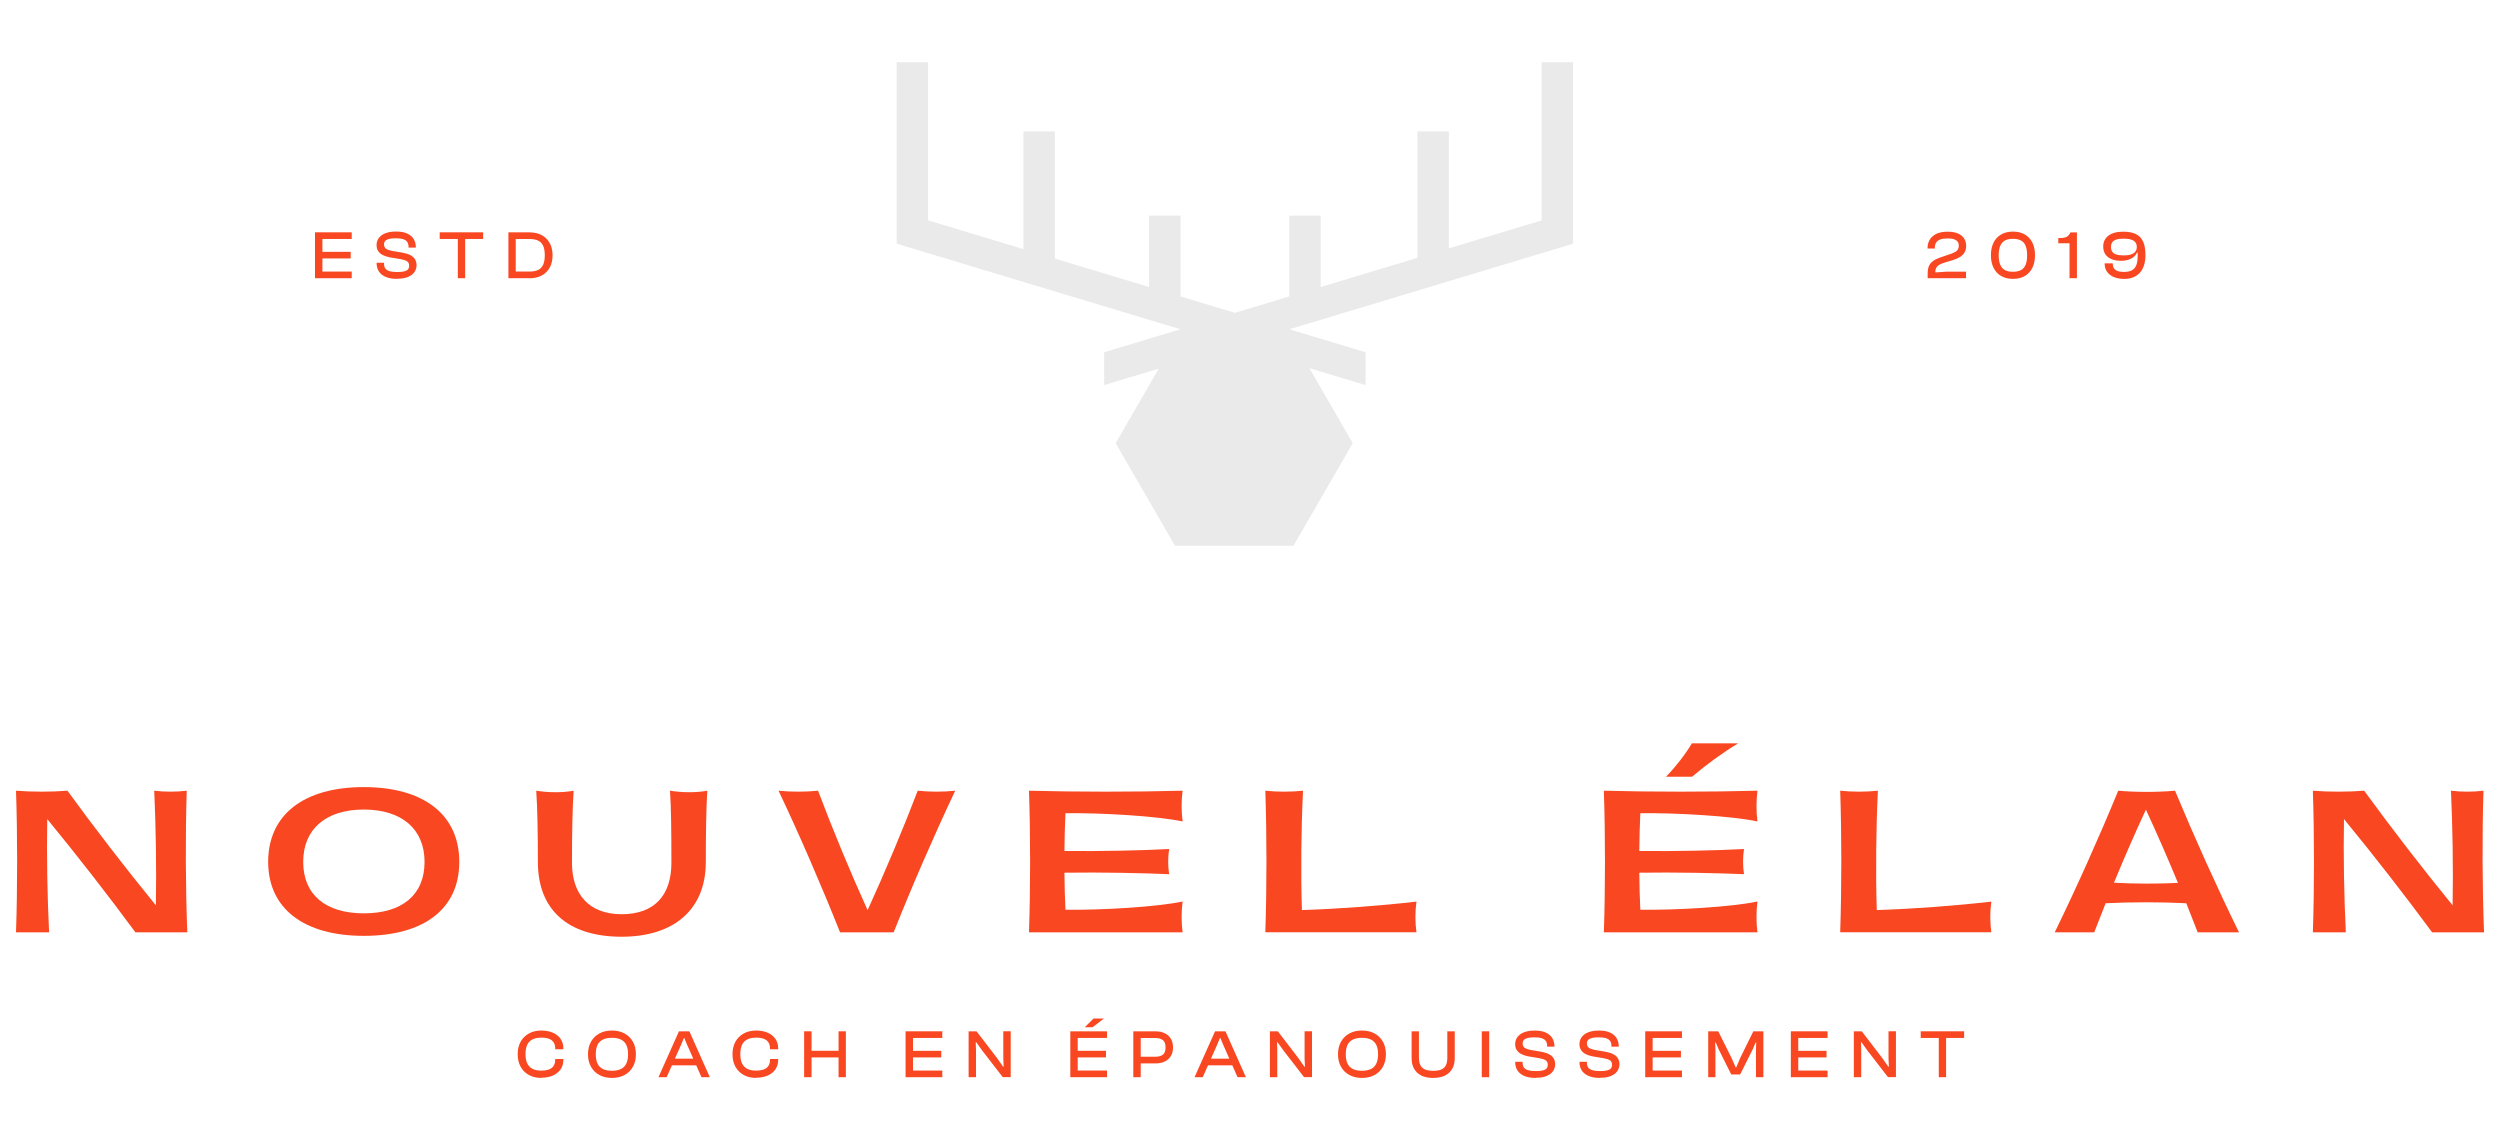<?xml version="1.0" encoding="UTF-8"?>
<svg id="Calque_1" data-name="Calque 1" xmlns="http://www.w3.org/2000/svg" viewBox="0 0 485.33 221.33">
  <defs>
    <style>
      .cls-1 {
        fill: #eaeaea;
      }

      .cls-2 {
        fill: #f94721;
      }
    </style>
  </defs>
  <g>
    <path class="cls-2" d="M3.11,153.5c3.15.25,6.81.25,9.98,0,5.21,7.17,11.4,15.19,17.17,22.25.13-7.24,0-15.24-.32-22.25,2,.25,4.31.25,6.31,0-.27,8.7-.23,18.78.11,27.49h-10.08c-5.21-7.08-11.38-15.01-17.11-21.98-.13,7.17.02,15.06.36,21.98H3.11c.29-8.7.29-18.78,0-27.49Z"/>
    <path class="cls-2" d="M52.06,167.32c0-9.17,6.92-14.52,18.57-14.52s18.53,5.36,18.53,14.52-6.89,14.36-18.53,14.36-18.57-5.3-18.57-14.36ZM82.42,167.32c0-6.33-4.37-10.16-11.79-10.16s-11.77,3.83-11.77,10.16,4.3,9.99,11.77,9.99,11.79-3.61,11.79-9.99Z"/>
    <path class="cls-2" d="M120.69,181.85c-10.62,0-16.27-5.39-16.27-14.49,0-5.66-.09-10.59-.32-13.86,2.32.38,5.07.41,7.26,0-.22,3.27-.32,8.02-.32,14.02s3.22,9.96,9.65,9.96,9.65-3.76,9.65-9.96-.05-10.75-.27-14.02c2.32.38,5.07.41,7.24,0-.22,3.27-.29,8.83-.29,13.86,0,9.1-6.06,14.49-16.34,14.49Z"/>
    <path class="cls-2" d="M151.14,153.5c2.44.25,5.25.25,7.67,0,2.8,7.44,6.29,15.87,9.62,23.19,3.34-7.32,6.9-15.77,9.73-23.19,2.3.25,4.98.25,7.28,0-4.06,8.57-8.45,18.68-11.95,27.49h-10.41c-3.51-8.83-7.87-18.91-11.94-27.49Z"/>
    <path class="cls-2" d="M229.58,175.02c-.25,1.89-.25,4.08,0,5.97h-29.82c.29-8.7.29-18.78,0-27.49,9.44.25,20.38.25,29.82,0-.25,1.89-.25,4.08,0,5.97-4.94-1.06-15.87-1.69-22.74-1.6-.11,2.34-.18,4.82-.2,7.33,6.87.09,15.51-.11,20.33-.38-.25,1.55-.25,3.34,0,4.89-4.85-.22-13.5-.4-20.33-.29.02,2.46.09,4.89.2,7.19,6.96.09,17.83-.54,22.74-1.6Z"/>
    <path class="cls-2" d="M245.64,153.5c2.32.25,5,.25,7.32,0-.36,7.33-.45,15.84-.22,23.17,7.06-.22,15.23-.83,22.24-1.64-.27,1.89-.27,4.06,0,5.95h-29.34c.29-8.7.29-18.78,0-27.49Z"/>
    <path class="cls-2" d="M341.18,175.02c-.25,1.89-.25,4.08,0,5.97h-29.82c.29-8.7.29-18.78,0-27.49,9.44.25,20.38.25,29.82,0-.25,1.89-.25,4.08,0,5.97-4.94-1.06-15.87-1.69-22.74-1.6-.11,2.34-.18,4.82-.2,7.33,6.87.09,15.51-.11,20.33-.38-.25,1.55-.25,3.34,0,4.89-4.85-.22-13.5-.4-20.33-.29.02,2.46.09,4.89.2,7.19,6.96.09,17.83-.54,22.74-1.6ZM328.45,144.3h8.99c-3.02,1.82-6.29,4.21-8.95,6.49h-5.07c1.83-1.87,3.69-4.24,5.03-6.49Z"/>
    <path class="cls-2" d="M357.24,153.5c2.32.25,5,.25,7.32,0-.36,7.33-.45,15.84-.22,23.17,7.06-.22,15.23-.83,22.24-1.64-.27,1.89-.27,4.06,0,5.95h-29.34c.29-8.7.29-18.78,0-27.49Z"/>
    <path class="cls-2" d="M411.22,153.5c3.49.31,7.53.31,11.02,0,3.67,8.83,8.21,18.91,12.42,27.49h-8.02c-.7-1.83-1.44-3.72-2.21-5.64-5-.25-10.64-.25-15.66,0-.77,1.92-1.51,3.81-2.21,5.64h-7.67c4.19-8.57,8.7-18.66,12.33-27.49ZM422.81,171.4c-2.01-4.87-4.15-9.76-6.22-14.22-2.07,4.44-4.21,9.35-6.2,14.18,3.95.23,8.43.23,12.42.04Z"/>
    <path class="cls-2" d="M448.98,153.5c3.15.25,6.81.25,9.98,0,5.21,7.17,11.4,15.19,17.17,22.25.13-7.24,0-15.24-.32-22.25,2,.25,4.31.25,6.31,0-.27,8.7-.23,18.78.11,27.49h-10.08c-5.21-7.08-11.38-15.01-17.11-21.98-.13,7.17.02,15.06.36,21.98h-6.4c.29-8.7.29-18.78,0-27.49Z"/>
  </g>
  <g>
    <path class="cls-2" d="M105.1,209.26c-.92,0-1.73-.19-2.42-.57s-1.23-.91-1.61-1.6c-.38-.69-.57-1.5-.57-2.43s.19-1.74.57-2.43c.38-.69.92-1.22,1.61-1.6s1.5-.57,2.42-.57c.84,0,1.58.14,2.23.42.64.28,1.14.68,1.5,1.2.36.52.54,1.14.54,1.85v.17h-1.58v-.17c0-.68-.22-1.2-.66-1.56s-1.11-.53-2.01-.53c-.7,0-1.28.11-1.74.34-.46.23-.8.57-1.02,1.04-.23.47-.34,1.08-.34,1.82s.11,1.34.34,1.81c.23.47.57.82,1.02,1.05.46.23,1.04.34,1.74.34.9,0,1.58-.18,2.01-.53s.66-.87.66-1.56v-.17h1.58v.17c0,.71-.18,1.33-.54,1.85-.36.52-.86.92-1.5,1.2-.64.28-1.38.42-2.23.42Z"/>
    <path class="cls-2" d="M118.79,209.26c-.93,0-1.74-.19-2.44-.57-.7-.38-1.24-.91-1.62-1.6-.39-.69-.58-1.5-.58-2.43s.19-1.74.58-2.43c.39-.69.93-1.22,1.62-1.6.7-.38,1.51-.57,2.44-.57s1.77.19,2.46.57,1.23.91,1.62,1.6c.39.69.58,1.5.58,2.43s-.19,1.74-.58,2.43c-.39.69-.92,1.22-1.62,1.6s-1.51.57-2.46.57ZM118.79,207.87c.7,0,1.28-.11,1.75-.34s.81-.58,1.04-1.05.35-1.08.35-1.81-.12-1.35-.35-1.82-.58-.82-1.04-1.04-1.05-.34-1.75-.34-1.28.11-1.75.34-.81.57-1.04,1.04c-.23.47-.34,1.08-.34,1.82s.11,1.34.34,1.81c.23.47.57.82,1.04,1.05s1.05.34,1.75.34Z"/>
    <path class="cls-2" d="M129.43,209.12h-1.6l3.98-8.91h2.02l3.97,8.91h-1.62l-2.8-6.32-.52-1.26h-.11l-.52,1.26-2.81,6.32ZM135.75,206.81h-5.94v-1.29h5.94v1.29Z"/>
    <path class="cls-2" d="M146.8,209.26c-.92,0-1.73-.19-2.42-.57s-1.23-.91-1.61-1.6c-.38-.69-.57-1.5-.57-2.43s.19-1.74.57-2.43c.38-.69.92-1.22,1.61-1.6s1.5-.57,2.42-.57c.84,0,1.58.14,2.23.42.64.28,1.14.68,1.5,1.2.36.52.54,1.14.54,1.85v.17h-1.58v-.17c0-.68-.22-1.2-.66-1.56s-1.11-.53-2.01-.53c-.7,0-1.28.11-1.74.34-.46.23-.8.57-1.02,1.04-.23.47-.34,1.08-.34,1.82s.11,1.34.34,1.81c.23.47.57.82,1.02,1.05.46.23,1.04.34,1.74.34.9,0,1.58-.18,2.01-.53s.66-.87.66-1.56v-.17h1.58v.17c0,.71-.18,1.33-.54,1.85-.36.52-.86.92-1.5,1.2-.64.28-1.38.42-2.23.42Z"/>
    <path class="cls-2" d="M157.55,209.12h-1.44v-8.91h1.44v8.91ZM163.5,205.28h-6.91v-1.29h6.91v1.29ZM164.21,209.12h-1.42v-8.91h1.42v8.91Z"/>
    <path class="cls-2" d="M177.24,209.12h-1.44v-8.91h1.44v8.91ZM182.93,201.5h-6.69v-1.29h6.69v1.29ZM182.73,205.28h-6.49v-1.28h6.49v1.28ZM182.93,209.12h-6.69v-1.29h6.69v1.29Z"/>
    <path class="cls-2" d="M189.48,209.12h-1.44v-8.91h1.54l3.99,5.21,1.16,1.66h.11l-.07-1.61v-5.27h1.44v8.91h-1.54l-4.02-5.2-1.12-1.57h-.11l.05,1.54v5.23Z"/>
    <path class="cls-2" d="M209.22,209.12h-1.44v-8.91h1.44v8.91ZM214.91,201.5h-6.69v-1.29h6.69v1.29ZM214.71,205.28h-6.49v-1.28h6.49v1.28ZM214.91,209.12h-6.69v-1.29h6.69v1.29ZM212.11,199.42h-1.52l1.7-1.69h2.01l-2.19,1.69Z"/>
    <path class="cls-2" d="M221.45,209.12h-1.44v-8.91h1.44v8.91ZM224.38,206.44h-3.82v-1.29h3.68c.67,0,1.18-.14,1.52-.41.34-.27.51-.74.51-1.41s-.17-1.12-.51-1.4c-.34-.28-.85-.42-1.52-.42h-3.68v-1.29h3.82c.67,0,1.25.12,1.75.37.5.24.89.6,1.17,1.06.28.46.42,1.02.42,1.69s-.14,1.21-.42,1.67c-.28.46-.67.82-1.17,1.06s-1.08.37-1.75.37Z"/>
    <path class="cls-2" d="M233.5,209.12h-1.6l3.98-8.91h2.02l3.97,8.91h-1.62l-2.8-6.32-.52-1.26h-.11l-.52,1.26-2.81,6.32ZM239.81,206.81h-5.94v-1.29h5.94v1.29Z"/>
    <path class="cls-2" d="M247.97,209.12h-1.44v-8.91h1.54l3.99,5.21,1.16,1.66h.11l-.07-1.61v-5.27h1.44v8.91h-1.54l-4.02-5.2-1.12-1.57h-.11l.05,1.54v5.23Z"/>
    <path class="cls-2" d="M264.39,209.26c-.93,0-1.74-.19-2.44-.57-.7-.38-1.24-.91-1.62-1.6-.39-.69-.58-1.5-.58-2.43s.19-1.74.58-2.43c.39-.69.93-1.22,1.62-1.6.7-.38,1.51-.57,2.44-.57s1.77.19,2.46.57,1.23.91,1.62,1.6c.39.69.58,1.5.58,2.43s-.19,1.74-.58,2.43c-.39.69-.92,1.22-1.62,1.6s-1.51.57-2.46.57ZM264.39,207.87c.7,0,1.28-.11,1.75-.34s.81-.58,1.04-1.05.35-1.08.35-1.81-.12-1.35-.35-1.82-.58-.82-1.04-1.04-1.05-.34-1.75-.34-1.28.11-1.75.34-.81.57-1.04,1.04c-.23.47-.34,1.08-.34,1.82s.11,1.34.34,1.81c.23.47.57.82,1.04,1.05s1.05.34,1.75.34Z"/>
    <path class="cls-2" d="M278.21,209.26c-.89,0-1.64-.15-2.26-.45-.62-.3-1.09-.74-1.42-1.31-.33-.57-.49-1.26-.49-2.07v-5.21h1.42v5.12c0,.6.1,1.09.29,1.46.19.37.49.64.89.82.4.17.93.26,1.58.26s1.19-.09,1.59-.26c.4-.17.7-.45.88-.82.19-.37.28-.86.28-1.46v-5.12h1.44v5.21c0,.81-.16,1.5-.49,2.07-.33.57-.8,1.01-1.42,1.31-.62.3-1.38.45-2.27.45Z"/>
    <path class="cls-2" d="M289.1,209.12h-1.44v-8.91h1.44v8.91Z"/>
    <path class="cls-2" d="M298.16,209.26c-.88,0-1.61-.12-2.21-.37-.6-.25-1.05-.6-1.35-1.06-.3-.46-.45-.99-.45-1.62v-.08h1.44v.21c0,.35.08.65.24.88s.43.41.8.53.89.18,1.54.18c.57,0,1.02-.04,1.36-.13s.58-.22.72-.4c.15-.18.22-.41.22-.68,0-.39-.12-.67-.37-.85-.25-.18-.65-.32-1.21-.43l-2.18-.36c-.5-.1-.94-.24-1.33-.43s-.69-.45-.91-.77c-.22-.32-.33-.73-.33-1.22,0-.32.07-.63.21-.94.14-.31.36-.59.67-.84.3-.25.69-.45,1.18-.59.48-.15,1.07-.22,1.78-.22.87,0,1.58.13,2.14.4s.97.63,1.24,1.08c.27.46.41.98.41,1.56v.08h-1.42v-.17c0-.36-.08-.67-.24-.91-.16-.24-.42-.43-.78-.55-.36-.12-.86-.18-1.48-.18-.54,0-.98.04-1.31.13s-.57.22-.72.39c-.15.17-.23.4-.23.67,0,.25.05.45.16.61.11.16.27.29.49.38.22.09.51.18.85.26l2.17.37c.59.11,1.09.27,1.48.48.39.21.69.48.88.81.19.33.29.71.29,1.14s-.13.88-.39,1.28-.66.72-1.21.96c-.55.24-1.26.37-2.14.37Z"/>
    <path class="cls-2" d="M310.64,209.26c-.88,0-1.61-.12-2.21-.37-.6-.25-1.05-.6-1.35-1.06-.3-.46-.45-.99-.45-1.62v-.08h1.44v.21c0,.35.08.65.24.88s.43.41.8.53.89.18,1.54.18c.57,0,1.02-.04,1.36-.13s.58-.22.72-.4c.15-.18.22-.41.22-.68,0-.39-.12-.67-.37-.85-.25-.18-.65-.32-1.21-.43l-2.18-.36c-.5-.1-.94-.24-1.33-.43s-.69-.45-.91-.77c-.22-.32-.33-.73-.33-1.22,0-.32.07-.63.21-.94.14-.31.36-.59.67-.84.3-.25.69-.45,1.18-.59.48-.15,1.07-.22,1.78-.22.87,0,1.58.13,2.14.4s.97.63,1.24,1.08c.27.46.41.98.41,1.56v.08h-1.42v-.17c0-.36-.08-.67-.24-.91-.16-.24-.42-.43-.78-.55-.36-.12-.86-.18-1.48-.18-.54,0-.98.04-1.31.13s-.57.22-.72.39c-.15.17-.23.4-.23.67,0,.25.05.45.16.61.11.16.27.29.49.38.22.09.51.18.85.26l2.17.37c.59.11,1.09.27,1.48.48.39.21.69.48.88.81.19.33.29.71.29,1.14s-.13.88-.39,1.28-.66.72-1.21.96c-.55.24-1.26.37-2.14.37Z"/>
    <path class="cls-2" d="M320.83,209.12h-1.44v-8.91h1.44v8.91ZM326.52,201.5h-6.69v-1.29h6.69v1.29ZM326.32,205.28h-6.49v-1.28h6.49v1.28ZM326.52,209.12h-6.69v-1.29h6.69v1.29Z"/>
    <path class="cls-2" d="M333.06,209.12h-1.44v-8.91h1.95l2.57,5.16.81,1.85h.11l.78-1.85,2.54-5.16h1.95v8.91h-1.44v-5.46l.05-1.29h-.11l-.55,1.29-2.46,4.93h-1.73l-2.46-4.93-.55-1.29h-.11l.05,1.29v5.46Z"/>
    <path class="cls-2" d="M349.1,209.12h-1.44v-8.91h1.44v8.91ZM354.79,201.5h-6.69v-1.29h6.69v1.29ZM354.59,205.28h-6.49v-1.28h6.49v1.28ZM354.79,209.12h-6.69v-1.29h6.69v1.29Z"/>
    <path class="cls-2" d="M361.33,209.12h-1.44v-8.91h1.54l3.99,5.21,1.16,1.66h.11l-.07-1.61v-5.27h1.44v8.91h-1.54l-4.02-5.2-1.12-1.57h-.11l.05,1.54v5.23Z"/>
    <path class="cls-2" d="M381.3,201.5h-8.43v-1.29h8.43v1.29ZM377.8,209.12h-1.42v-8.91h1.42v8.91Z"/>
  </g>
  <g>
    <g>
      <path class="cls-2" d="M62.59,54.01h-1.44v-8.91h1.44v8.91ZM68.28,46.39h-6.69v-1.29h6.69v1.29ZM68.08,50.17h-6.49v-1.28h6.49v1.28ZM68.28,54.01h-6.69v-1.29h6.69v1.29Z"/>
      <path class="cls-2" d="M77.12,54.14c-.88,0-1.61-.12-2.21-.37-.6-.25-1.05-.6-1.35-1.06-.3-.46-.45-.99-.45-1.62v-.08h1.44v.21c0,.35.08.65.24.88s.43.41.8.53.89.18,1.54.18c.57,0,1.02-.04,1.36-.13s.58-.22.72-.4c.15-.18.22-.41.22-.68,0-.39-.12-.67-.37-.85-.25-.18-.65-.32-1.21-.43l-2.18-.36c-.5-.1-.94-.24-1.33-.43s-.69-.45-.91-.77c-.22-.32-.33-.73-.33-1.22,0-.32.07-.63.21-.94.14-.31.36-.59.67-.84.3-.25.69-.45,1.18-.59.48-.15,1.07-.22,1.78-.22.87,0,1.58.13,2.14.4s.97.63,1.24,1.08c.27.46.41.98.41,1.56v.08h-1.42v-.17c0-.36-.08-.67-.24-.91-.16-.24-.42-.43-.78-.55-.36-.12-.86-.18-1.48-.18-.54,0-.98.04-1.31.13s-.57.22-.72.39c-.15.17-.23.4-.23.67,0,.25.05.45.16.61.11.16.27.29.49.38.22.09.51.18.85.26l2.17.37c.59.11,1.09.27,1.48.48.39.21.69.48.88.81.19.33.29.71.29,1.14s-.13.88-.39,1.28-.66.72-1.21.96c-.55.24-1.26.37-2.14.37Z"/>
      <path class="cls-2" d="M93.79,46.39h-8.43v-1.29h8.43v1.29ZM90.3,54.01h-1.42v-8.91h1.42v8.91Z"/>
      <path class="cls-2" d="M100.12,54.01h-1.42v-8.91h1.42v8.91ZM102.76,54.01h-3.59v-1.29h3.59c.69,0,1.26-.1,1.7-.31.44-.21.76-.55.98-1.01.21-.47.32-1.08.32-1.84s-.11-1.39-.32-1.85c-.21-.46-.54-.8-.98-1-.44-.21-1-.31-1.7-.31h-3.59v-1.29h3.59c.93,0,1.73.18,2.4.54.67.36,1.19.87,1.56,1.54.37.66.55,1.46.55,2.38s-.18,1.72-.55,2.38c-.37.66-.89,1.18-1.56,1.54-.67.36-1.47.54-2.4.54Z"/>
    </g>
    <g>
      <path class="cls-2" d="M381.68,54.01h-7.46v-.94c0-.55.08-1.01.24-1.4.16-.38.42-.71.78-.98s.85-.51,1.46-.72l2.13-.73c.36-.13.65-.27.85-.4.2-.13.35-.29.44-.47.09-.18.14-.4.14-.66,0-.31-.07-.57-.22-.78-.15-.21-.38-.37-.7-.48-.32-.11-.75-.16-1.28-.16-.59,0-1.07.07-1.42.21s-.61.34-.78.6c-.16.27-.25.6-.25,1v.15h-1.41v-.13c0-.55.13-1.06.4-1.54.27-.48.69-.86,1.26-1.16.57-.29,1.32-.44,2.25-.44.84,0,1.53.12,2.05.37s.92.57,1.16.98c.25.41.37.88.37,1.42,0,.48-.1.89-.3,1.24s-.49.64-.86.88c-.38.24-.83.44-1.35.6l-1.87.57c-.4.13-.72.28-.95.44-.24.16-.4.35-.51.57-.1.22-.15.5-.15.84l2.15-.15h3.82v1.29Z"/>
      <path class="cls-2" d="M390.78,54.14c-.9,0-1.66-.19-2.3-.56-.64-.37-1.13-.9-1.47-1.59-.34-.69-.51-1.5-.51-2.44s.17-1.76.51-2.45c.34-.68.83-1.21,1.47-1.58.64-.37,1.41-.56,2.3-.56s1.66.19,2.3.56c.64.37,1.13.9,1.47,1.58.34.68.51,1.5.51,2.45s-.17,1.75-.51,2.44c-.34.69-.83,1.22-1.47,1.59s-1.41.56-2.3.56ZM390.78,52.76c.63,0,1.15-.11,1.56-.33s.71-.57.9-1.04.29-1.08.29-1.83-.1-1.35-.29-1.83-.49-.82-.9-1.04c-.41-.22-.93-.33-1.56-.33s-1.15.11-1.56.33c-.41.22-.71.57-.91,1.04s-.3,1.08-.3,1.83.1,1.35.3,1.83.5.82.91,1.04c.41.22.93.33,1.56.33Z"/>
      <path class="cls-2" d="M403.2,54.01h-1.44v-6.78h-2.18v-1.02h.43c.5,0,.89-.08,1.19-.23.3-.15.54-.45.74-.87h1.26v8.91Z"/>
      <path class="cls-2" d="M412.33,54.14c-.74,0-1.4-.12-1.95-.35-.56-.23-1-.57-1.32-1-.32-.43-.48-.95-.48-1.56v-.11h1.57v.11c0,.31.07.58.21.82.14.23.37.42.69.55s.74.19,1.28.19c.65,0,1.17-.11,1.56-.33s.67-.55.84-1c.17-.45.26-1.03.26-1.74v-.7h-.12c-.12.29-.31.56-.58.8-.27.24-.62.44-1.05.59-.43.15-.92.22-1.49.22-.73,0-1.35-.11-1.86-.33s-.91-.53-1.18-.94-.41-.91-.41-1.5c0-.88.33-1.58,1-2.1.67-.52,1.63-.78,2.88-.78,1.02,0,1.85.16,2.48.47.63.31,1.1.81,1.4,1.48.3.67.44,1.54.44,2.61,0,.72-.09,1.36-.27,1.93-.18.57-.45,1.06-.8,1.46s-.79.7-1.31.91c-.52.21-1.12.31-1.79.31ZM412.24,49.59c.59,0,1.07-.06,1.45-.19.38-.13.66-.31.85-.56.19-.24.28-.54.28-.9s-.09-.65-.27-.89c-.18-.24-.46-.42-.84-.54-.38-.12-.86-.18-1.46-.18s-1.06.06-1.42.18c-.36.12-.62.3-.78.54-.16.24-.24.54-.24.9s.08.67.24.91c.16.24.42.43.78.54.36.12.83.18,1.42.18Z"/>
    </g>
    <polygon class="cls-1" points="254.14 62.76 256.38 62.09 305.39 47.31 305.39 12.08 299.29 12.08 299.29 42.78 281.27 48.21 281.27 48.21 281.27 25.51 275.17 25.51 275.17 50.05 275.17 50.05 256.38 55.72 256.38 41.86 250.28 41.86 250.28 57.55 239.73 60.73 229.18 57.55 229.18 41.86 223.08 41.86 223.08 55.72 204.79 50.2 204.78 50.2 204.78 25.51 198.68 25.51 198.68 48.36 198.68 48.36 180.17 42.78 180.17 12.08 174.07 12.08 174.07 47.31 223.08 62.09 225.32 62.76 226.94 63.25 229.16 63.92 228.98 63.98 227.91 64.3 226.94 64.59 225.32 65.08 223.08 65.75 214.35 68.39 214.35 74.76 223.46 72.01 224.95 71.57 224.69 72 223.46 74.14 216.59 86.03 228.1 105.96 251.1 105.96 262.61 86.03 255.69 74.05 254.51 72 254.2 71.47 255.69 71.92 265.11 74.76 265.11 68.39 256.38 65.75 254.14 65.08 252.52 64.59 251.23 64.2 250.48 63.98 250.3 63.92 252.52 63.25 254.14 62.76"/>
  </g>
</svg>